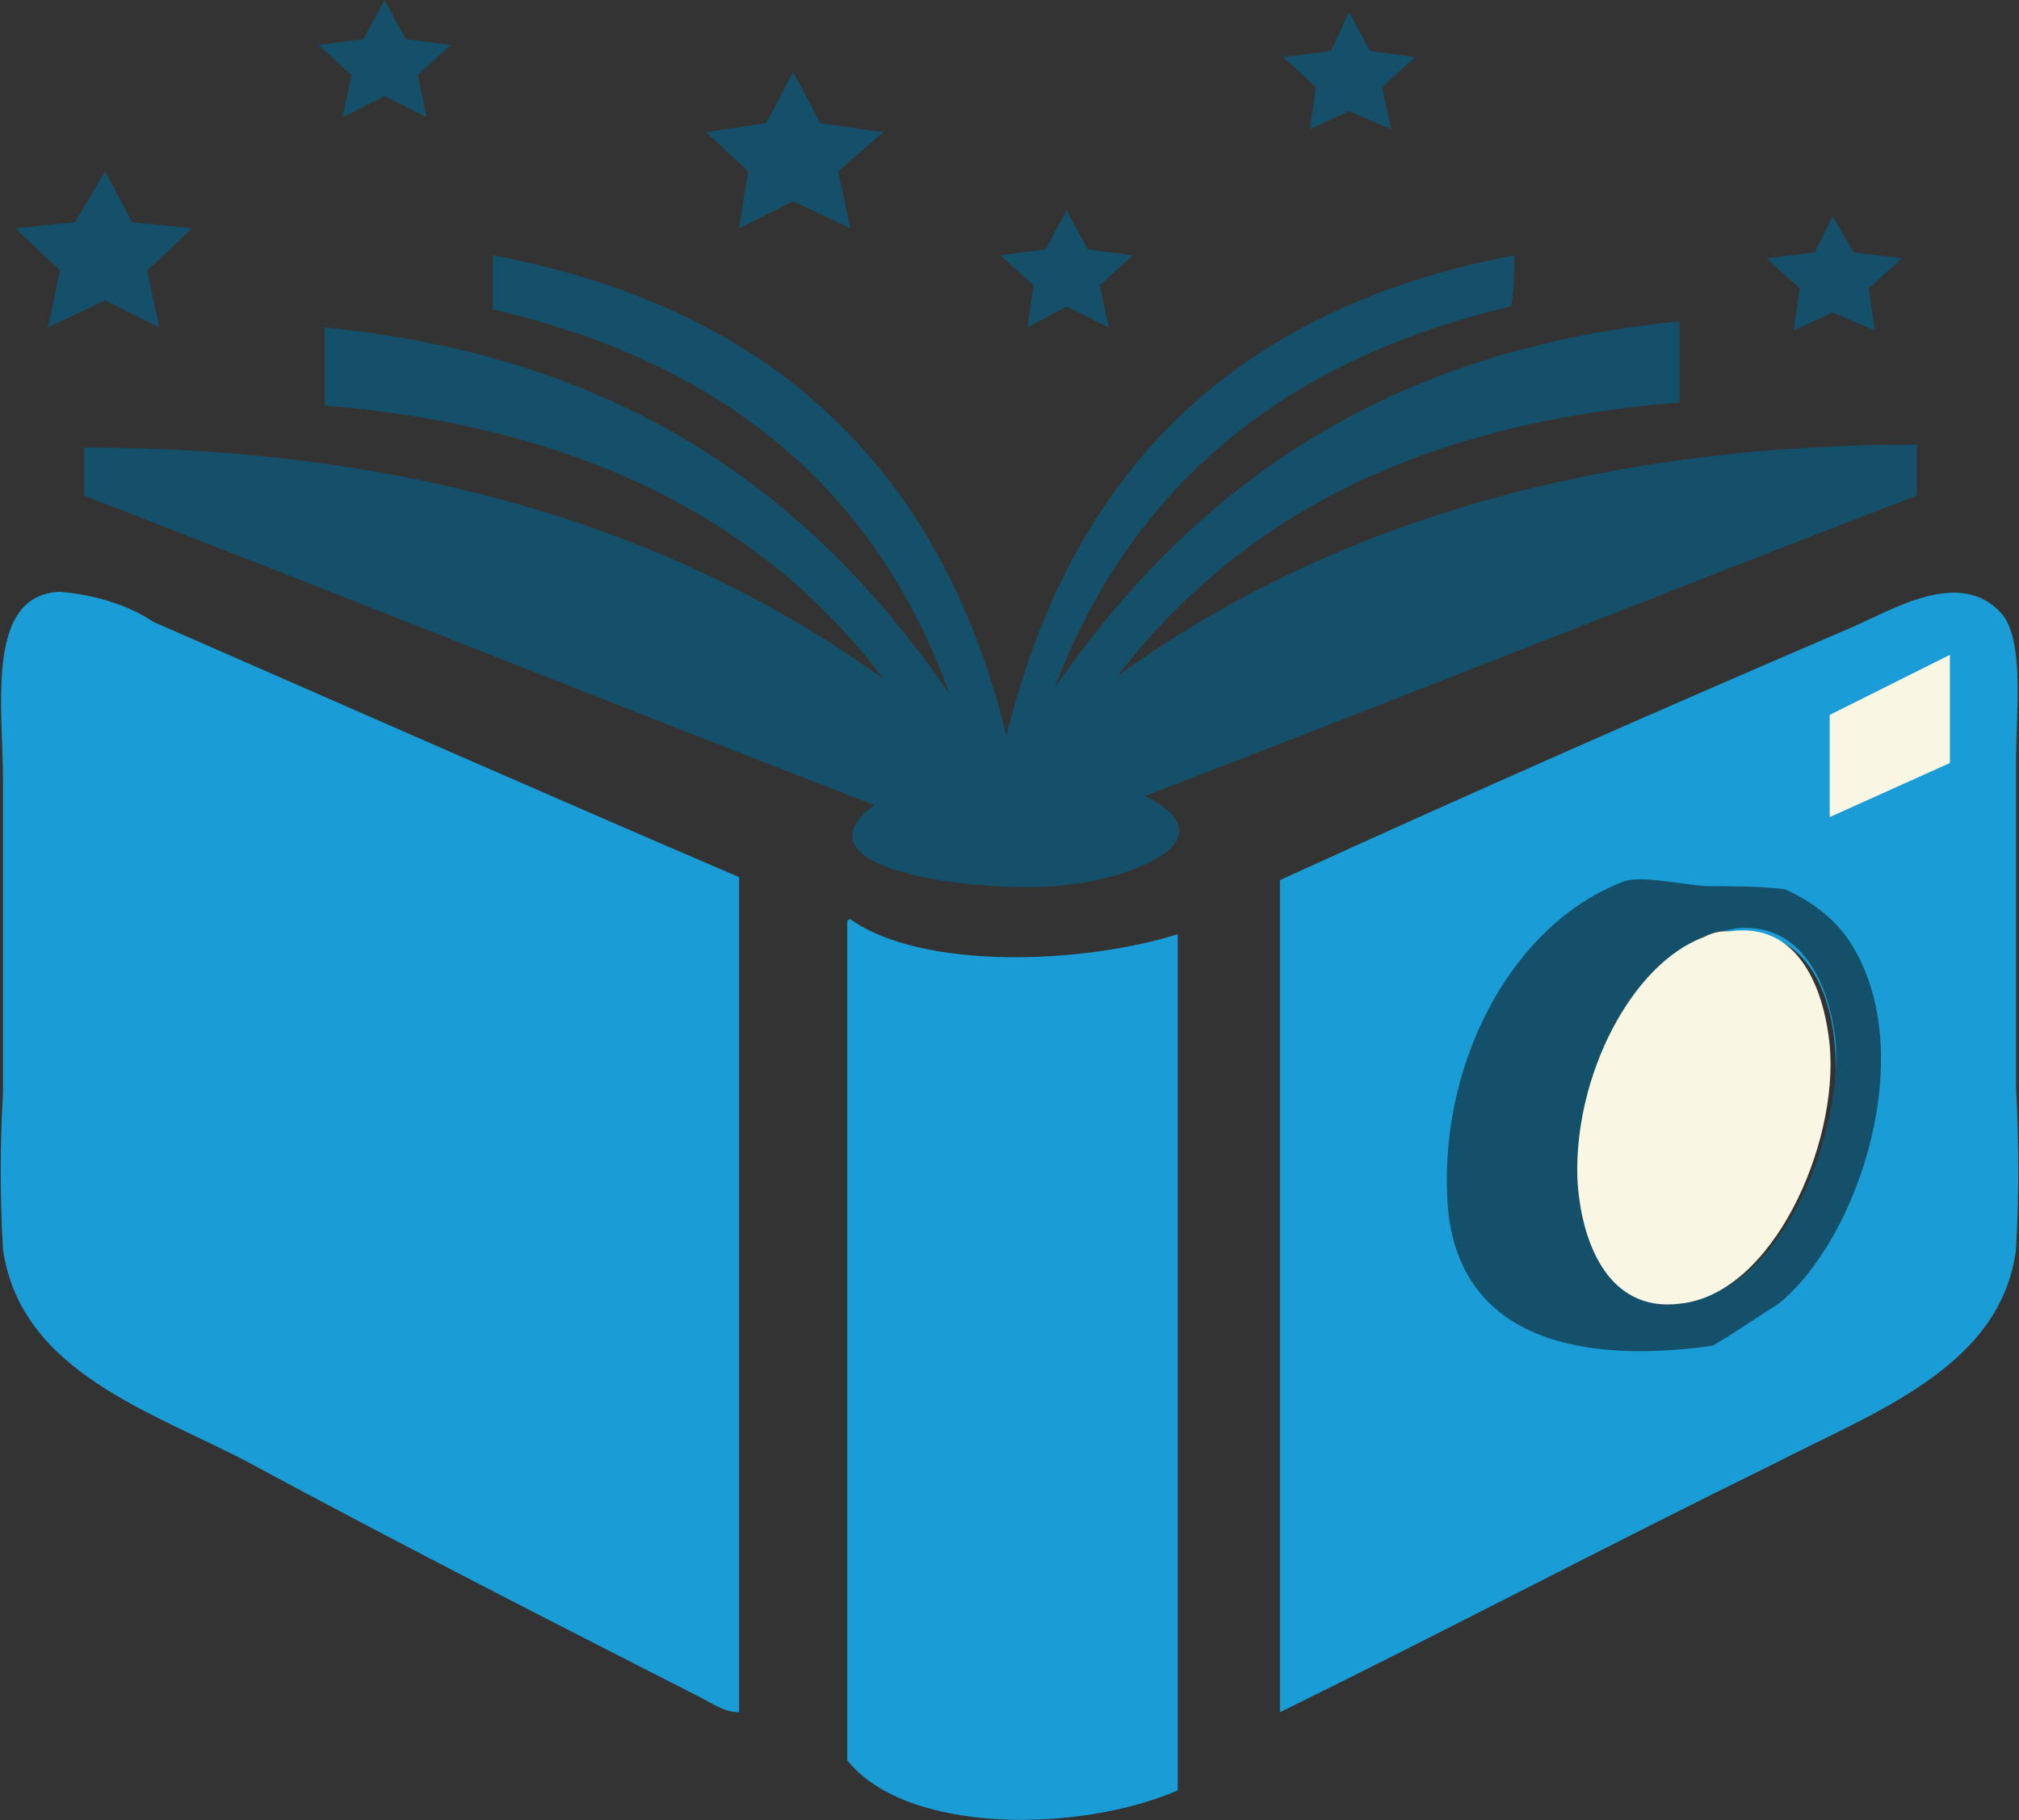 <?xml version="1.0" encoding="utf-8"?>
<!-- Generator: Adobe Illustrator 24.2.0, SVG Export Plug-In . SVG Version: 6.00 Build 0)  -->
<svg version="1.1" id="Layer_1" xmlns="http://www.w3.org/2000/svg" xmlns:xlink="http://www.w3.org/1999/xlink" x="0px" y="0px"
	 viewBox="0 0 67.2 60.6" style="enable-background:new 0 0 67.2 60.6;" xml:space="preserve">
<rect x="0" y="0" width="67.2" height="60.6" fill="#333333" stroke="none"/>
<style type="text/css">
	.st0{fill-rule:evenodd;clip-rule:evenodd;fill:#1A9DD6;}
	.st1{fill:#15506A;}
	.st2{fill-rule:evenodd;clip-rule:evenodd;fill:#15506A;}
	.st3{fill-rule:evenodd;clip-rule:evenodd;fill:#F9F6E3;}
</style>
<path class="st0" d="M24.6,29.2V57c-0.5,0-0.9-0.3-1.3-0.5c-4.9-2.5-10-5.1-15-7.8c-3.2-1.7-7.6-3-8.2-7.1c-0.1-1.7-0.1-3.5,0-5.2
	V26c0-2.5-0.6-6.2,1.9-6.3c1.1,0.1,2.2,0.4,3.1,1C11.5,23.5,18.3,26.5,24.6,29.2z"/>
<path class="st0" d="M42.6,57V29.3c5.9-2.7,12.7-5.7,19-8.4c1.4-0.6,3.6-2,5-0.5c0.8,0.9,0.5,3.3,0.5,5v10.8c0.1,1.8,0.1,3.6,0,5.4
	c-0.5,3.9-4.7,5.4-8,7.1C53.6,51.4,47.9,54.4,42.6,57z M56.9,31.1c-2.6,1-4.6,5.1-4.2,8.7c0.2,1.8,1,3.4,2.6,3.6c1,0,2-0.3,2.7-0.9
	c1.8-1.4,3.1-4.5,3.1-7c0-2.4-1-4.6-3.2-4.4C57.4,30.9,57.1,31,56.9,31.1z"/>
<path class="st0" d="M39.2,31.1v28.5c-3.2,1.4-9,1.5-11-1V30.7c0-0.1,0.1-0.1,0.1-0.1C30.7,32.3,36,32.1,39.2,31.1z"/>
<polygon class="st1" points="12.8,0 13.5,1.3 15,1.5 13.9,2.5 14.2,3.9 12.8,3.2 11.4,3.9 11.7,2.5 10.6,1.5 12.1,1.3 "/>
<polygon class="st1" points="35.5,7 36.2,8.3 37.7,8.5 36.6,9.5 36.9,10.9 35.5,10.2 34.2,10.9 34.4,9.5 33.3,8.5 34.8,8.3 "/>
<polygon class="st1" points="44.9,0.4 45.6,1.7 47.1,1.9 46,2.9 46.3,4.3 44.9,3.7 43.6,4.3 43.8,2.9 42.7,1.9 44.3,1.7 "/>
<polygon class="st1" points="61,7.2 61.7,8.4 63.3,8.6 62.2,9.6 62.4,11 61,10.4 59.7,11 59.9,9.6 58.8,8.6 60.4,8.4 "/>
<polygon class="st1" points="3.5,5.7 4.4,7.4 6.4,7.6 4.9,9 5.3,10.9 3.5,10 1.6,10.9 2,9 0.5,7.6 2.5,7.4 "/>
<polygon class="st1" points="26.4,2.4 27.3,4.1 29.4,4.4 27.9,5.7 28.3,7.6 26.4,6.7 24.6,7.6 24.9,5.7 23.5,4.4 25.5,4.1 "/>
<path class="st2" d="M33.5,24.5c2.1-8.6,7.4-14.2,16.9-16c0,0.6,0,1.1-0.1,1.7c-7.7,1.8-12.7,6.1-15.2,12.7
	c4.3-6.2,10.5-11.2,20.8-12.2v2.7c-8.8,0.7-14.7,3.9-18.7,9.1c6.5-4.7,15.2-7.7,26.6-7.7v1.7c-8.6,3.3-17.1,6.7-25.7,10
	c2.9,1.4-0.3,2.8-3,3c-2.9,0.2-8.8-0.6-6-2.7c-8.8-3.4-17.5-6.9-26.3-10.3v-1.6c11.4,0,20.1,3,26.6,7.7c-3.8-5.1-9.9-8.4-18.6-9.1
	v-2.6c10.2,1,16.4,5.8,20.8,12.2c-2.4-6.7-7.4-11-15.2-12.8V8.5C26,10.3,31.4,15.9,33.5,24.5z"/>
<path class="st2" d="M57,44.8c-5,0.7-8.4-0.6-8.8-4.5c-0.4-4.7,2-9.4,5.7-10.9c0.6-0.3,1.7,0,2.9,0.1c0.9,0,1.7,0,2.6,0.1
	c0.9,0.4,1.7,1,2.2,1.8c2.3,3.6,0.3,9.8-2.4,12C58.4,43.9,57.7,44.4,57,44.8z M56.9,31.1c-2.4,0.9-4.3,4.6-4.2,8
	c0,2.1,0.9,4.5,3.4,4.2c3.1-0.3,5.2-5.3,5-8.6c-0.2-1.9-1.1-4-3.3-3.8C57.4,31,57.1,31,56.9,31.1z"/>
<path class="st3" d="M57.6,31c2.2-0.3,3.1,1.8,3.3,3.8c0.3,3.3-1.9,8.3-5,8.6c-2.4,0.3-3.3-2.1-3.4-4.2c-0.1-3.4,1.8-7.1,4.2-8
	C57.1,31,57.3,31,57.6,31z"/>
<polygon class="st3" points="64.9,21.8 64.9,25.4 60.9,27.2 60.9,23.8 "/>
</svg>
